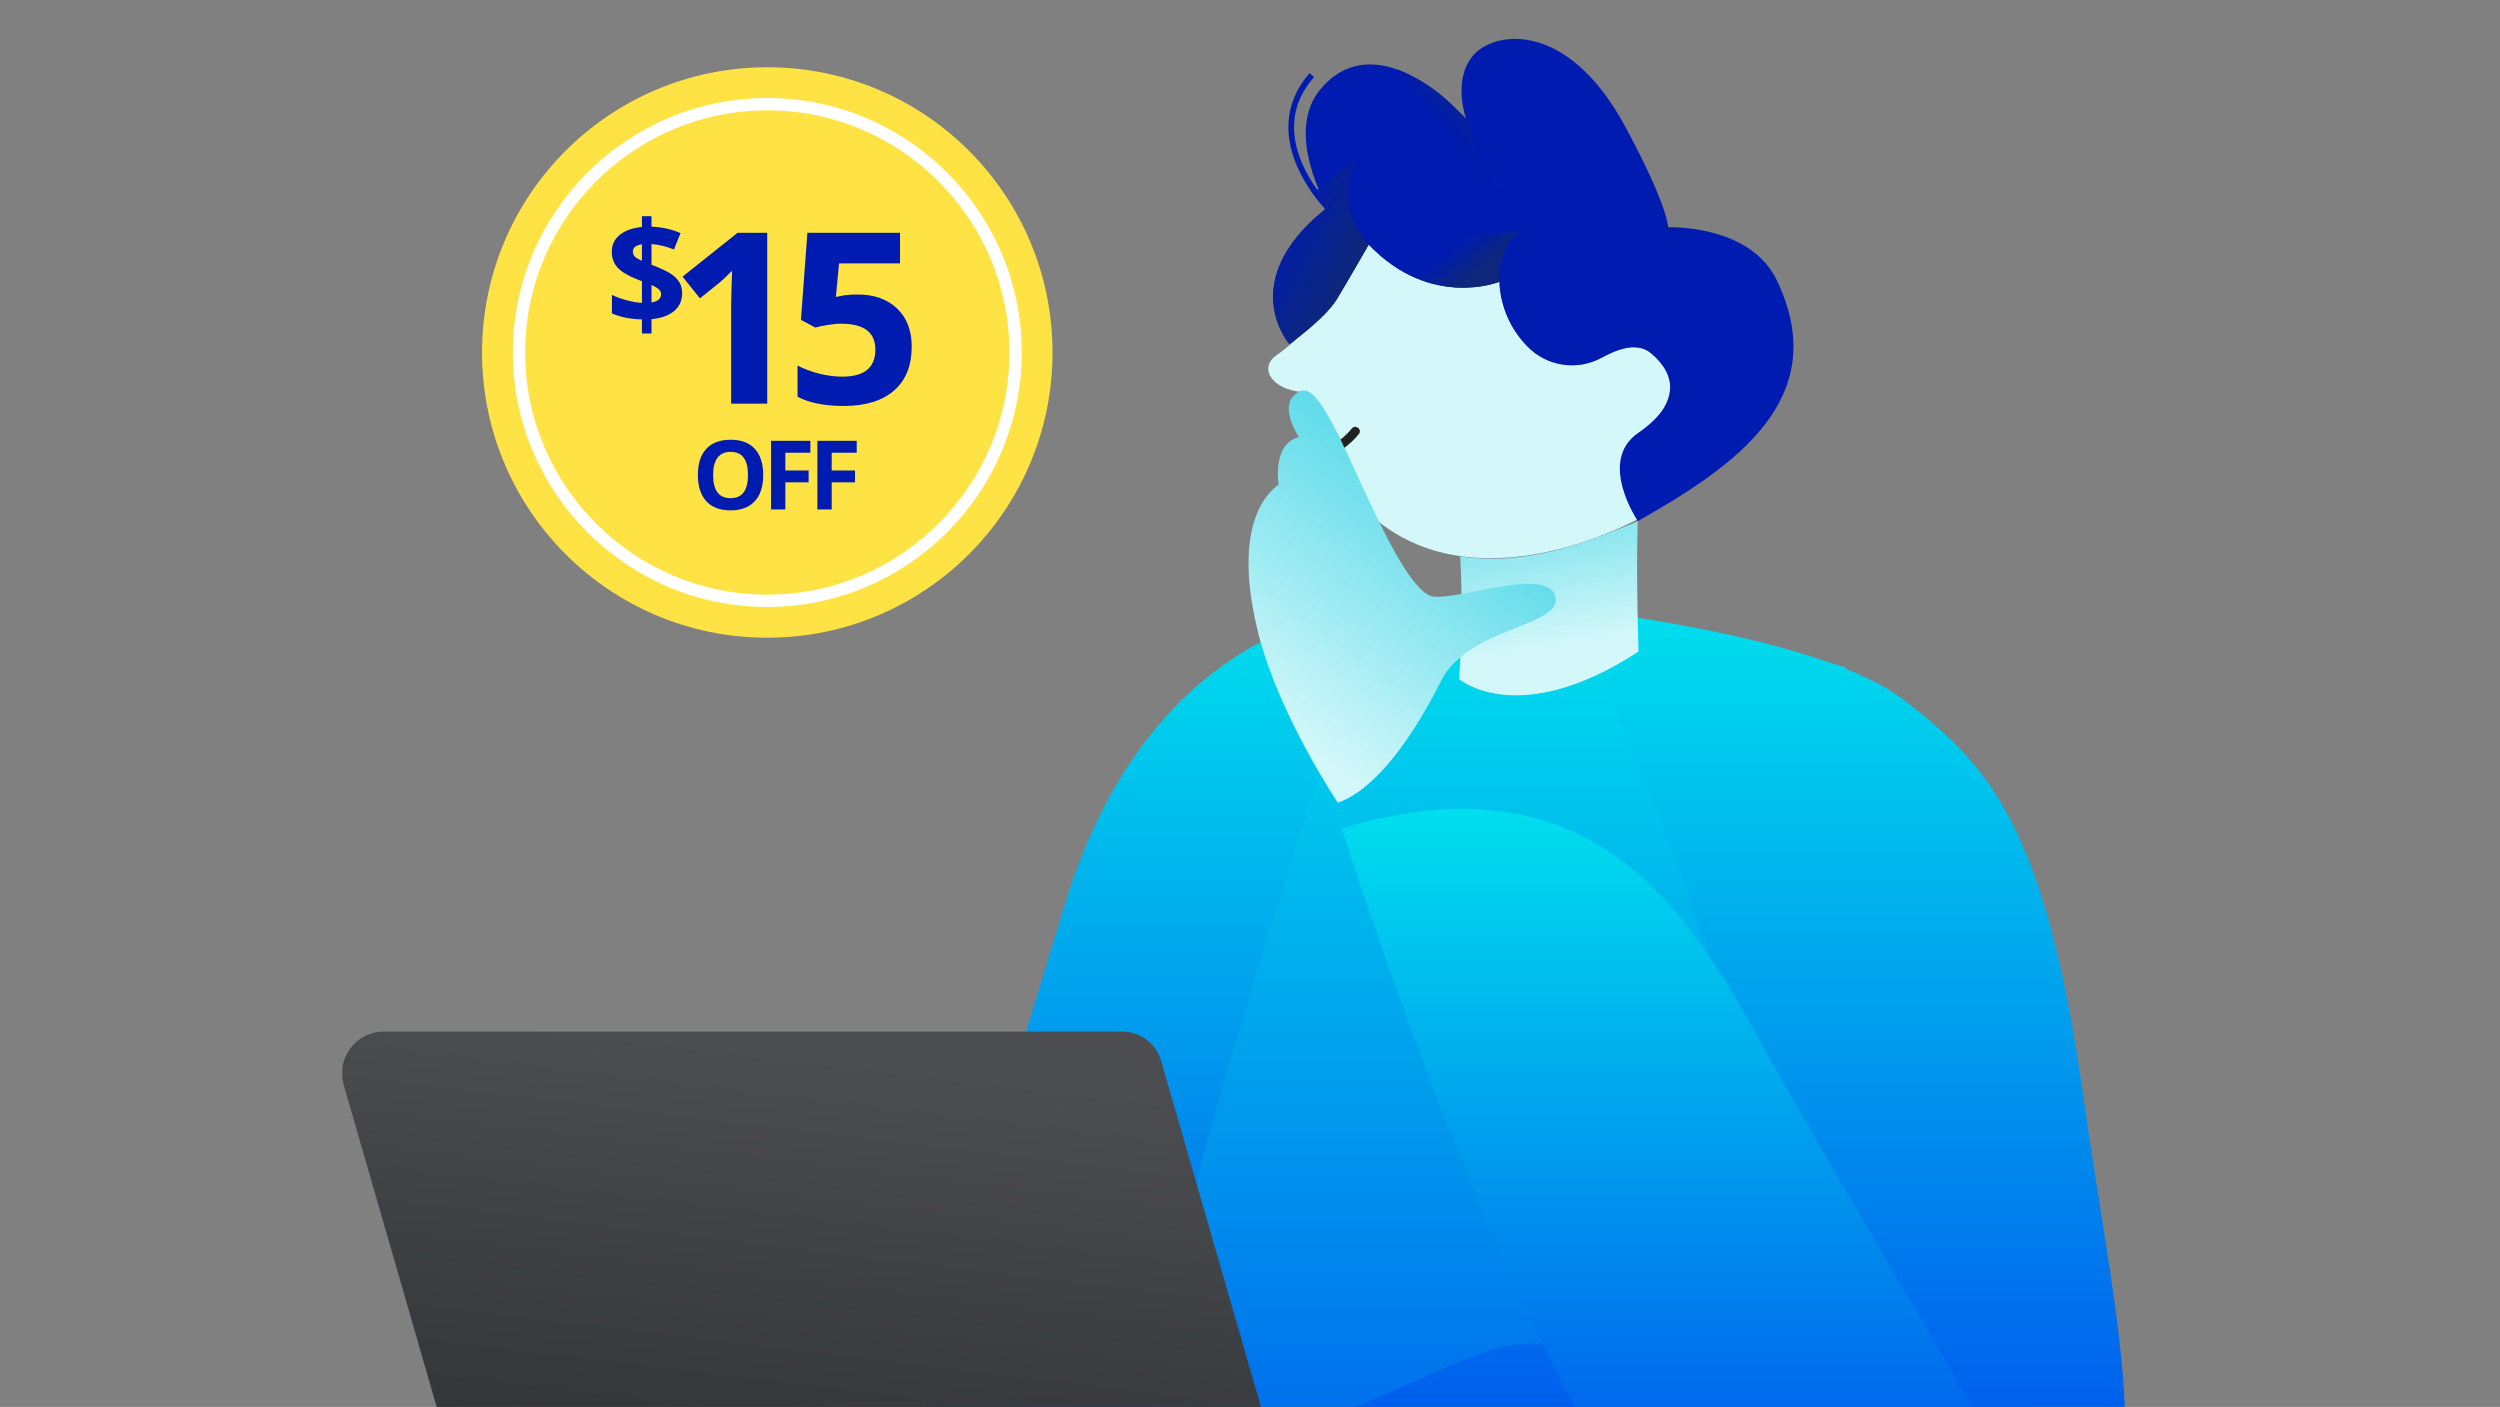 <svg width="446" height="251" viewBox="0 0 446 251" fill="none" xmlns="http://www.w3.org/2000/svg">
<rect x="0" y="0" width="446" height="251" fill="#808080" stroke="none"/>
<g clip-path="url(#clip0_2047_5420)">
<g clip-path="url(#clip1_2047_5420)">
<path d="M231.308 110.972C231.308 110.972 201.38 211.116 185.265 243.346C169.15 275.576 154.186 303.202 154.186 303.202C154.186 303.202 197.927 343.49 269.294 323.922C340.66 304.353 363.682 309.326 369.437 329.286C369.437 329.286 360.229 203.059 348.718 167.375C337.207 131.692 329.15 119.03 329.15 119.03C329.15 119.03 277.351 102.915 231.308 110.972Z" fill="url(#paint0_linear_2047_5420)"/>
<path d="M297.037 89.885C285.596 97.056 265.36 104.17 250.062 95.813C244.215 92.586 239.549 87.578 236.744 81.517C236.514 81.022 236.284 80.538 236.088 80.067C234.682 76.847 233.759 73.438 233.348 69.948C227.386 70.075 224.14 65.782 227.823 63.307C229.186 62.341 230.479 61.279 231.691 60.13C235.029 57.114 238.436 53.5 238.436 53.5C238.436 53.5 238.436 53.5 238.436 53.442C240.52 49.989 244.192 43.612 244.192 43.612C255.288 55.226 267.512 50.265 267.512 50.265C267.686 54.62 269.485 58.751 272.554 61.845C274.208 63.532 276.358 64.646 278.69 65.023C281.023 65.4 283.414 65.021 285.515 63.94C287.921 62.639 291.858 60.694 294.597 63.031C299.086 66.829 299.409 70.72 293.446 77.753C287.817 84.498 296.358 89.505 297.037 89.885Z" fill="url(#paint1_linear_2047_5420)"/>
<path d="M242.429 77.421C240.942 79.279 238.976 80.696 236.743 81.519C236.513 81.024 236.283 80.54 236.087 80.068C238.077 79.356 239.83 78.104 241.152 76.454C241.796 75.648 243.074 76.615 242.429 77.421Z" fill="#1F2123"/>
<path d="M292.19 92.961C292.19 92.961 284.926 82.268 292.259 77.226C299.844 72.012 299.073 66.866 294.561 63.033C291.81 60.731 287.885 62.642 285.479 63.943C283.38 65.024 280.99 65.404 278.659 65.027C276.328 64.65 274.18 63.536 272.529 61.848C269.451 58.755 267.65 54.617 267.487 50.256C267.487 50.256 255.263 55.229 244.167 43.626L243.614 44.593C242.463 46.527 240.034 50.855 238.457 53.433C236.374 56.886 230.078 61.341 230.078 61.341C230.078 61.341 220.362 50.256 236.443 37.307C235.612 36.416 234.843 35.47 234.141 34.475C233.034 32.92 232.092 31.253 231.332 29.502C228.742 23.39 229.548 17.704 233.634 13.042L234.429 13.756C230.561 18.13 229.824 23.287 232.265 29.065C232.994 30.757 233.909 32.363 234.993 33.853C235.28 34.256 235.545 34.625 235.81 34.947C235.626 34.571 235.43 34.145 235.223 33.669C233.37 29.295 231.125 21.571 235.361 16.184C238.987 11.58 243.925 10.429 249.404 12.455C252.966 13.892 256.214 16.007 258.97 18.682C259.833 19.465 260.708 20.328 261.571 21.238C261.571 21.238 259.073 14.446 262.722 9.992C266.371 5.537 279.608 3.292 290.06 22.792C297.68 36.984 297.588 40.541 297.588 40.541C297.588 40.541 312.172 39.977 316.972 49.992C327.09 71.045 309.582 83.131 292.19 92.961Z" fill="#001CB0"/>
<path d="M234.99 33.852L235.22 33.668L241.839 28.35C237.58 36.776 244.141 43.682 244.141 43.682C244.141 43.682 240.504 50.105 238.386 53.489C236.268 56.873 230.006 61.397 230.006 61.397C230.006 61.397 220.291 50.312 236.371 37.363" fill="url(#paint2_linear_2047_5420)"/>
<path d="M268.767 33.762C268.767 33.762 259.754 31.46 253.803 25.866C249.452 21.768 249.625 17.889 249.383 12.398C252.945 13.835 256.194 15.95 258.949 18.625L261.55 21.181C261.55 21.181 263.99 30.24 268.767 33.762Z" fill="url(#paint3_linear_2047_5420)"/>
<path d="M267.523 50.256C267.523 50.256 255.299 55.229 244.202 43.626L271.183 41.324C266.844 44.213 267.523 50.256 267.523 50.256Z" fill="url(#paint4_linear_2047_5420)"/>
<path d="M245.125 108.674C245.125 108.674 205.988 108.674 189.873 161.623C173.758 214.573 164.549 243.35 164.549 257.163C164.549 270.976 176.06 305.508 229.01 296.299C281.959 287.091 310.161 257.738 321.671 247.379C321.671 247.379 281.694 236.635 267.305 240.472C252.917 244.309 206.298 272.828 206.298 247.379C206.298 221.929 245.125 108.674 245.125 108.674Z" fill="url(#paint5_linear_2047_5420)"/>
<path d="M280.806 108.674C280.806 108.674 324.547 113.278 339.511 124.789C354.475 136.3 364.835 146.659 371.741 196.156C378.648 245.652 390.158 280.184 354.475 298.601C318.792 317.019 316.49 227.235 313.036 200.76C309.583 174.285 280.806 108.674 280.806 108.674Z" fill="url(#paint6_linear_2047_5420)"/>
<path d="M292.316 116.237C270.837 130.245 260.282 121.14 260.282 121.14C260.844 113.863 260.913 106.556 260.489 99.27C272.518 100.985 282.44 96.968 292.178 93.008C291.844 102.067 292.316 116.237 292.316 116.237Z" fill="url(#paint7_linear_2047_5420)"/>
<path d="M238.665 143.202C238.665 143.202 228.109 127.501 224.484 113.009C220.858 98.517 223.275 90.057 228.109 86.431C228.109 86.431 226.901 79.191 231.735 77.982C231.735 77.982 228.466 73.136 230.699 70.73C232.932 68.324 234.717 69.66 238.665 77.441C242.613 85.222 250.728 105.873 255.724 106.425C260.72 106.978 276.132 101.05 277.491 106.425C278.849 111.801 261.928 111.801 257.094 121.458C252.259 131.116 245.594 140.785 238.665 143.202Z" fill="url(#paint8_linear_2047_5420)"/>
<path d="M239.367 147.807C239.367 147.807 269.871 245.073 297.497 276.152C325.122 307.231 357.353 306.08 370.014 281.908C370.014 281.908 332.029 217.447 318.216 193.275C304.403 169.102 288.863 132.843 239.367 147.807Z" fill="url(#paint9_linear_2047_5420)"/>
</g>
<g clip-path="url(#clip2_2047_5420)">
<path d="M200.334 184.038H68.225C67.08 184.07 65.958 184.368 64.947 184.907C63.936 185.446 63.064 186.212 62.398 187.144C61.733 188.077 61.293 189.151 61.112 190.282C60.931 191.413 61.015 192.571 61.357 193.664L86.002 279.082H233.05L207.191 189.406C206.789 187.886 205.902 186.539 204.664 185.57C203.427 184.601 201.906 184.063 200.334 184.038Z" fill="url(#paint10_linear_2047_5420)"/>
</g>
<g clip-path="url(#clip3_2047_5420)">
<path d="M136.884 113.768C108.781 113.768 85.999 90.987 85.999 62.884C85.999 34.782 108.781 12 136.884 12C164.986 12 187.768 34.782 187.768 62.884C187.768 90.987 164.986 113.768 136.884 113.768Z" fill="#FFE344"/>
<path d="M121.697 52.293C121.697 53.619 121.217 54.686 120.258 55.495C119.3 56.295 117.957 56.775 116.231 56.933V59.497H114.518V56.983C112.483 56.942 110.699 56.583 109.165 55.908V52.606C109.89 52.965 110.762 53.281 111.779 53.556C112.804 53.832 113.717 53.994 114.518 54.044V50.167L113.68 49.842C112.029 49.192 110.858 48.487 110.166 47.728C109.482 46.961 109.14 46.015 109.14 44.889C109.14 43.68 109.611 42.688 110.553 41.913C111.504 41.129 112.825 40.654 114.518 40.487V38.574H116.231V40.437C118.141 40.52 119.867 40.904 121.409 41.588L120.233 44.514C118.933 43.98 117.599 43.655 116.231 43.539V47.228C117.857 47.853 119.012 48.395 119.696 48.854C120.388 49.312 120.892 49.817 121.209 50.367C121.534 50.917 121.697 51.559 121.697 52.293ZM117.932 52.481C117.932 52.131 117.79 51.835 117.507 51.593C117.223 51.351 116.798 51.101 116.231 50.843V53.957C117.365 53.765 117.932 53.273 117.932 52.481ZM112.905 44.889C112.905 45.256 113.03 45.56 113.28 45.802C113.538 46.036 113.951 46.278 114.518 46.528V43.589C113.442 43.747 112.905 44.181 112.905 44.889ZM136.876 72.009H130.435V54.374L130.498 51.477L130.602 48.309C129.532 49.379 128.789 50.081 128.372 50.414L124.87 53.228L121.764 49.351L131.582 41.534H136.876V72.009ZM152.998 52.54C155.944 52.54 158.285 53.367 160.022 55.021C161.773 56.674 162.649 58.939 162.649 61.816C162.649 65.221 161.599 67.84 159.501 69.674C157.403 71.508 154.401 72.426 150.496 72.426C147.106 72.426 144.368 71.877 142.284 70.779V65.213C143.382 65.797 144.66 66.277 146.119 66.652C147.578 67.013 148.961 67.194 150.267 67.194C154.2 67.194 156.166 65.582 156.166 62.358C156.166 59.287 154.13 57.751 150.059 57.751C149.322 57.751 148.509 57.828 147.62 57.98C146.731 58.12 146.008 58.272 145.452 58.439L142.888 57.063L144.035 41.534H160.564V46.996H149.683L149.121 52.978L149.85 52.832C150.698 52.637 151.747 52.54 152.998 52.54Z" fill="#001CB0"/>
<path d="M136.158 84.747C136.158 86.774 135.655 88.331 134.65 89.42C133.645 90.509 132.205 91.053 130.329 91.053C128.453 91.053 127.012 90.509 126.007 89.42C125.002 88.331 124.5 86.768 124.5 84.73C124.5 82.692 125.002 81.137 126.007 80.065C127.018 78.988 128.464 78.449 130.345 78.449C132.227 78.449 133.665 78.99 134.658 80.074C135.658 81.157 136.158 82.715 136.158 84.747ZM127.222 84.747C127.222 86.115 127.481 87.145 128 87.837C128.52 88.53 129.296 88.876 130.329 88.876C132.4 88.876 133.436 87.499 133.436 84.747C133.436 81.989 132.406 80.61 130.345 80.61C129.312 80.61 128.534 80.959 128.009 81.656C127.484 82.349 127.222 83.379 127.222 84.747ZM140.106 90.886H137.552V78.641H144.57V80.769H140.106V83.926H144.26V86.045H140.106V90.886ZM148.376 90.886H145.822V78.641H152.84V80.769H148.376V83.926H152.53V86.045H148.376V90.886Z" fill="#001CB0"/>
<path d="M136.884 17.603C111.916 17.603 91.602 37.915 91.602 62.883C91.602 87.851 111.923 108.165 136.884 108.166C161.852 108.166 182.164 87.844 182.165 62.883C182.165 37.922 161.852 17.603 136.884 17.603ZM136.884 19.568C160.775 19.568 180.2 38.993 180.2 62.883C180.199 86.773 160.774 106.2 136.884 106.2C112.994 106.199 93.568 86.769 93.568 62.883C93.568 38.998 112.999 19.568 136.884 19.568Z" fill="white" stroke="white" stroke-width="0.229"/>
</g>
</g>
<defs>
<linearGradient id="paint0_linear_2047_5420" x1="261.812" y1="108.716" x2="261.812" y2="329.286" gradientUnits="userSpaceOnUse">
<stop stop-color="#00DFED"/>
<stop offset="1" stop-color="#0034ED"/>
</linearGradient>
<linearGradient id="paint1_linear_2047_5420" x1="239.426" y1="85.166" x2="434.05" y2="-29.654" gradientUnits="userSpaceOnUse">
<stop offset="0.38" stop-color="#D4F8FA"/>
<stop offset="0.78" stop-color="#63DCEA"/>
</linearGradient>
<linearGradient id="paint2_linear_2047_5420" x1="221.407" y1="34.331" x2="254.662" y2="51.691" gradientUnits="userSpaceOnUse">
<stop offset="0.2" stop-color="#001CB0"/>
<stop offset="0.63" stop-color="#0D277C"/>
</linearGradient>
<linearGradient id="paint3_linear_2047_5420" x1="245.373" y1="29.582" x2="267.125" y2="9.878" gradientUnits="userSpaceOnUse">
<stop offset="0.46" stop-color="#001CB0"/>
<stop offset="0.78" stop-color="#0D277C"/>
</linearGradient>
<linearGradient id="paint4_linear_2047_5420" x1="251.019" y1="32.435" x2="269.479" y2="57.251" gradientUnits="userSpaceOnUse">
<stop offset="0.46" stop-color="#001CB0"/>
<stop offset="0.65" stop-color="#0D277C"/>
</linearGradient>
<linearGradient id="paint5_linear_2047_5420" x1="243.11" y1="108.674" x2="243.11" y2="297.839" gradientUnits="userSpaceOnUse">
<stop stop-color="#00DFED"/>
<stop offset="1" stop-color="#0034ED"/>
</linearGradient>
<linearGradient id="paint6_linear_2047_5420" x1="329.98" y1="108.674" x2="329.98" y2="301.071" gradientUnits="userSpaceOnUse">
<stop stop-color="#00DFED"/>
<stop offset="1" stop-color="#0034ED"/>
</linearGradient>
<linearGradient id="paint7_linear_2047_5420" x1="282.302" y1="144.495" x2="270.066" y2="68.835" gradientUnits="userSpaceOnUse">
<stop offset="0.38" stop-color="#D4F8FA"/>
<stop offset="0.78" stop-color="#63DCEA"/>
</linearGradient>
<linearGradient id="paint8_linear_2047_5420" x1="193.773" y1="171.403" x2="292.662" y2="36.75" gradientUnits="userSpaceOnUse">
<stop offset="0.32" stop-color="#D4F8FA"/>
<stop offset="0.62" stop-color="#63DCEA"/>
</linearGradient>
<linearGradient id="paint9_linear_2047_5420" x1="304.691" y1="144.298" x2="304.691" y2="299.785" gradientUnits="userSpaceOnUse">
<stop stop-color="#00DFED"/>
<stop offset="1" stop-color="#0034ED"/>
</linearGradient>
<linearGradient id="paint10_linear_2047_5420" x1="134.727" y1="362.965" x2="155.618" y2="189.601" gradientUnits="userSpaceOnUse">
<stop offset="0.45" stop-color="#2B2E31"/>
<stop offset="1" stop-color="#4B4D50"/>
</linearGradient>
<clipPath id="clip0_2047_5420">
<rect width="446" height="251" fill="white"/>
</clipPath>
<clipPath id="clip1_2047_5420">
<rect width="305.616" height="272.139" fill="white" transform="translate(73.652 6.928)"/>
</clipPath>
<clipPath id="clip2_2047_5420">
<rect width="279.455" height="95.032" fill="white" transform="translate(61.07 184.037)"/>
</clipPath>
<clipPath id="clip3_2047_5420">
<rect width="101.768" height="101.768" fill="white" transform="matrix(-1 0 0 1 187.767 12)"/>
</clipPath>
</defs>
</svg>
